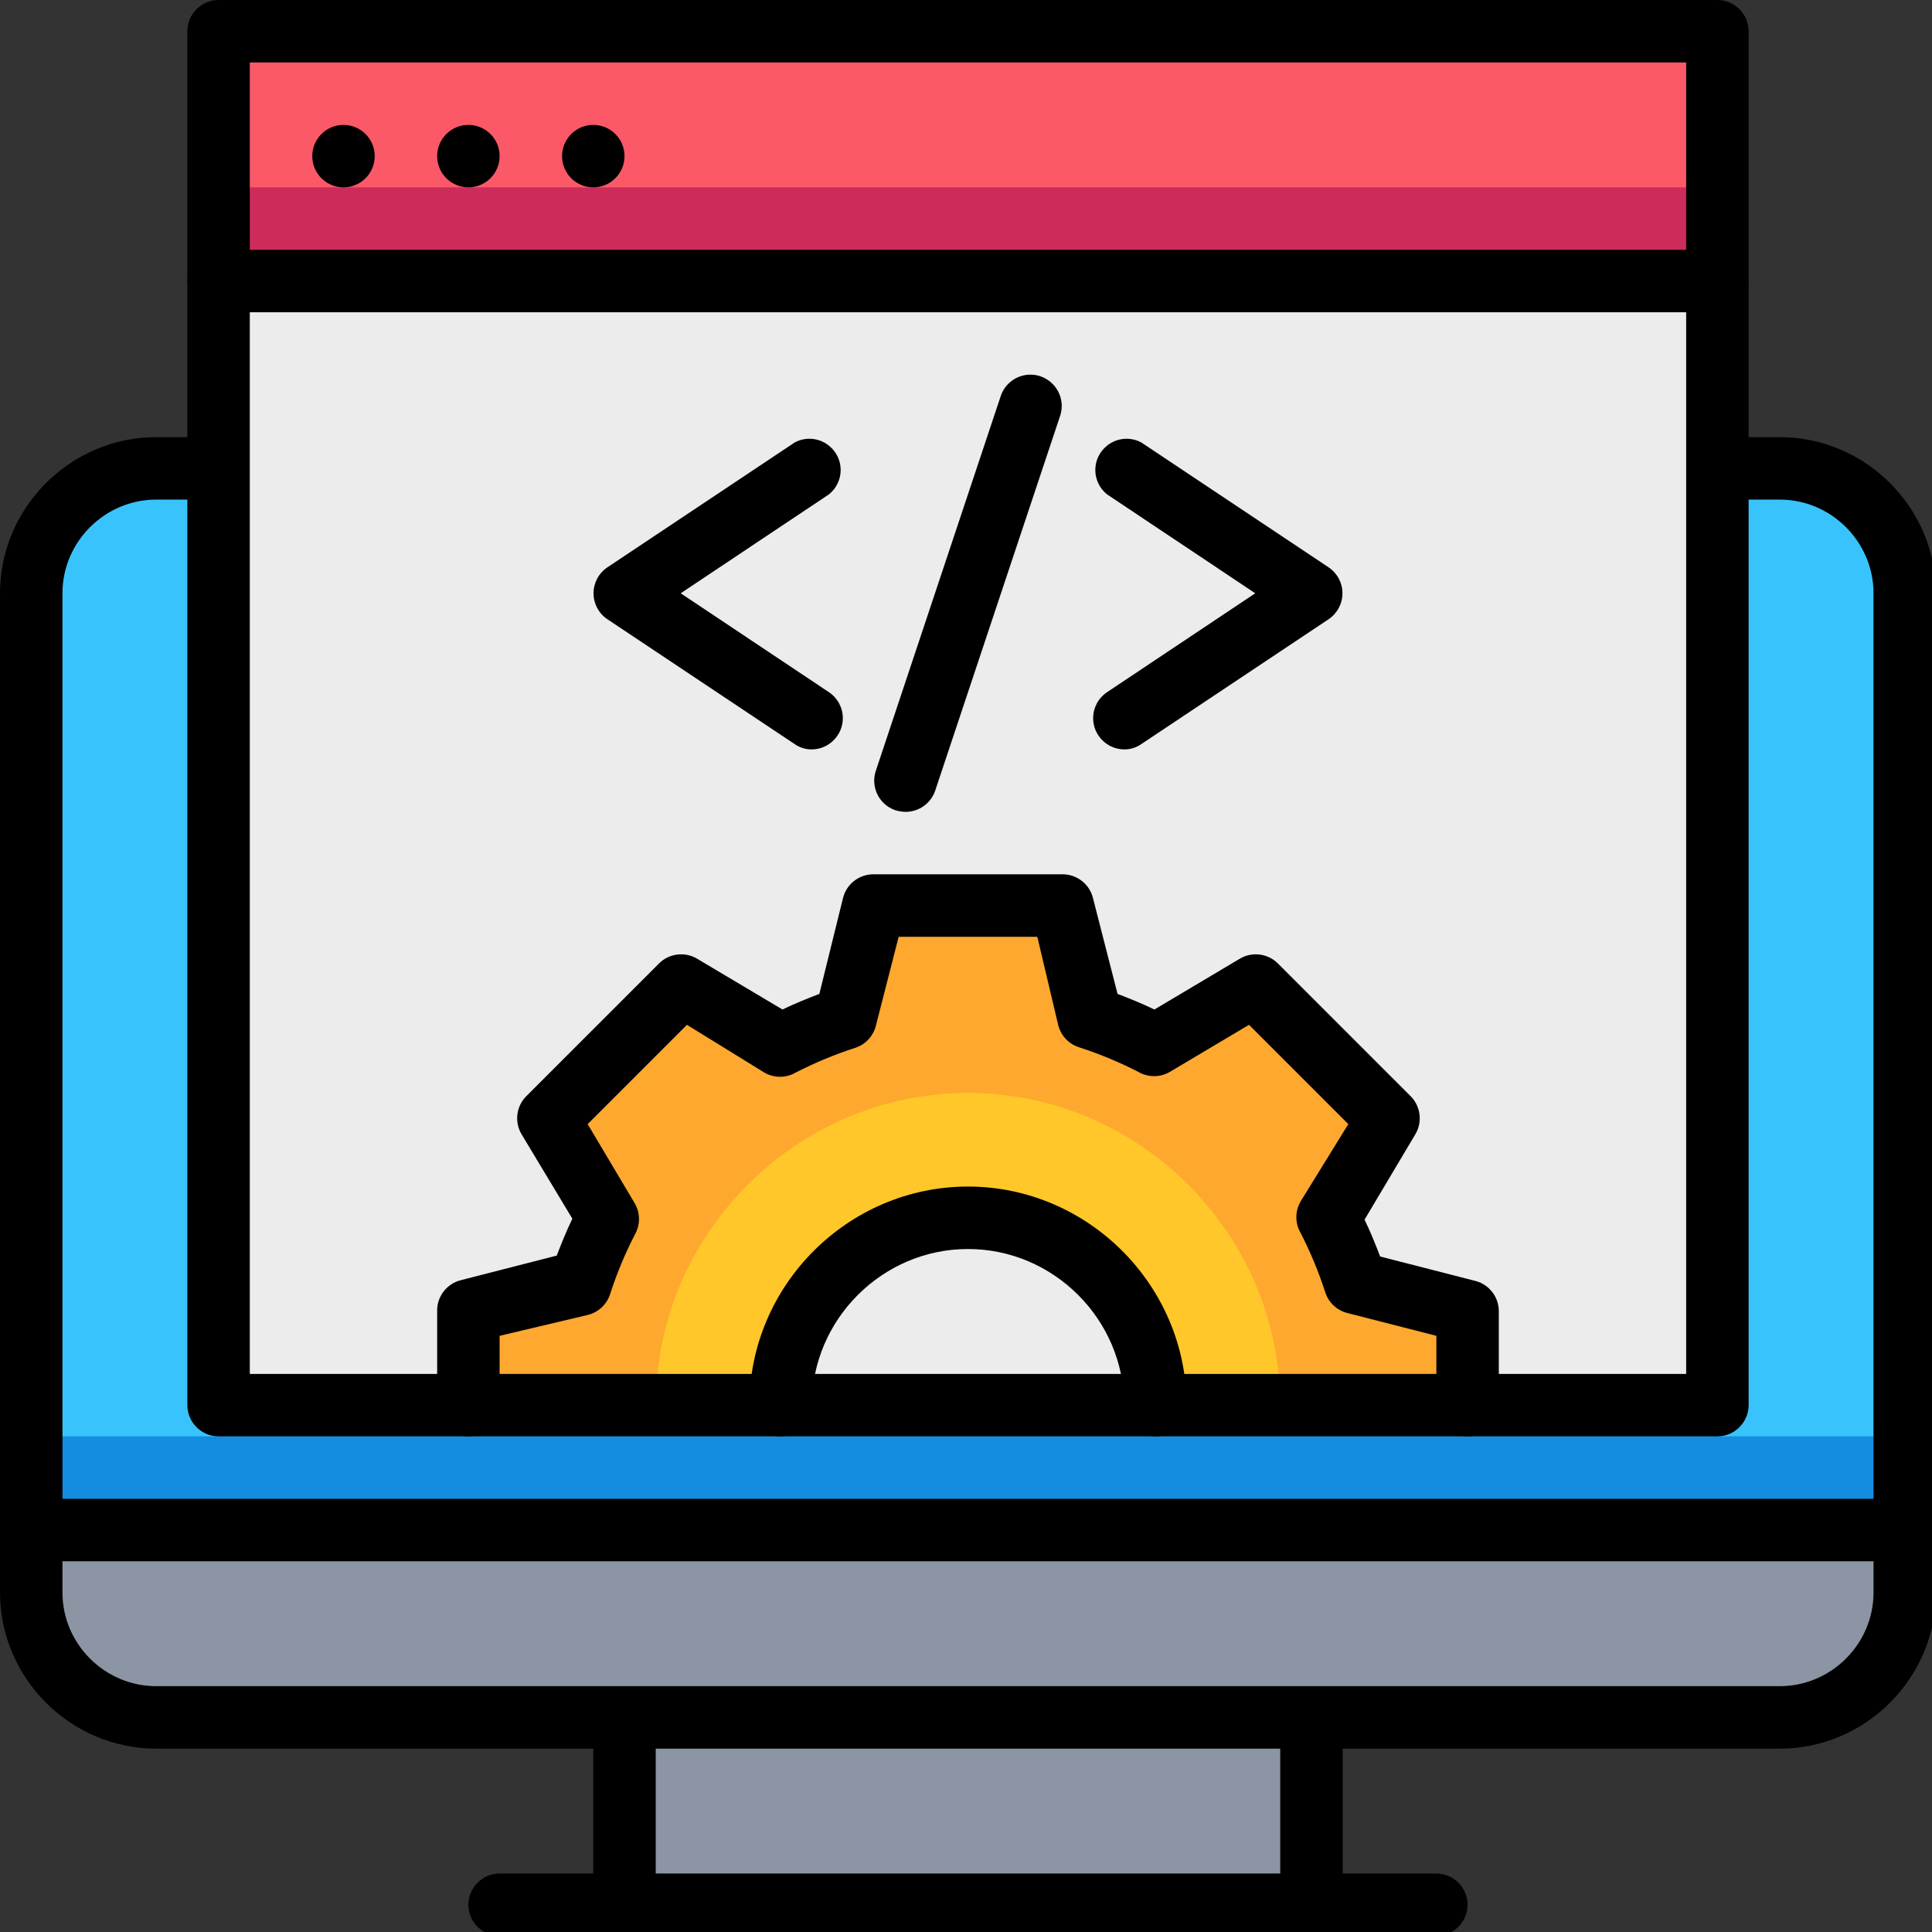 <?xml version="1.0" encoding="UTF-8" standalone="no"?>
<!DOCTYPE svg PUBLIC "-//W3C//DTD SVG 1.1//EN" "http://www.w3.org/Graphics/SVG/1.1/DTD/svg11.dtd">
<svg width="100%" height="100%" viewBox="0 0 70 70" version="1.1" xmlns="http://www.w3.org/2000/svg" xmlns:xlink="http://www.w3.org/1999/xlink" xml:space="preserve" xmlns:serif="http://www.serif.com/" style="fill-rule:evenodd;clip-rule:evenodd;stroke-linejoin:round;stroke-miterlimit:2;">
    <rect x="0" y="0" width="70" height="70" fill="#333333" stroke="none"/>
    <g transform="matrix(0.137,0,0,0.137,0,0)">
        <g id="Layer_2">
            <g id="Layer_1-2">
                <g id="programming">
                    <path d="M470.71,123.871L41.29,123.871C23.169,123.871 8.258,138.782 8.258,156.903L8.258,421.161C8.258,439.282 23.169,454.194 41.29,454.194L470.71,454.194C488.831,454.194 503.742,439.282 503.742,421.161L503.742,156.903C503.742,138.782 488.831,123.871 470.71,123.871Z" style="fill:rgb(140,149,164);fill-rule:nonzero;"/>
                    <path d="M41.29,123.871L470.71,123.871C488.831,123.871 503.742,138.782 503.742,156.903L503.742,404.645L8.258,404.645L8.258,156.903C8.258,138.782 23.169,123.871 41.29,123.871Z" style="fill:rgb(57,195,252);fill-rule:nonzero;"/>
                    <rect x="8.258" y="379.871" width="495.484" height="24.774" style="fill:rgb(20,140,224);fill-rule:nonzero;"/>
                    <rect x="165.161" y="454.194" width="181.677" height="49.548" style="fill:rgb(140,149,164);fill-rule:nonzero;"/>
                    <path d="M470.71,462.452L41.29,462.452C18.639,462.452 0,443.812 0,421.161L0,156.903C-0,134.252 18.639,115.613 41.29,115.613L57.806,115.613C62.337,115.613 66.065,119.341 66.065,123.871C66.065,128.401 62.337,132.129 57.806,132.129L41.29,132.129C27.7,132.129 16.516,143.313 16.516,156.903L16.516,421.161C16.516,434.752 27.7,445.935 41.29,445.935L470.71,445.935C484.3,445.935 495.484,434.752 495.484,421.161L495.484,156.903C495.484,143.313 484.3,132.129 470.71,132.129L454.194,132.129C449.663,132.129 445.935,128.401 445.935,123.871C445.935,119.341 449.663,115.613 454.194,115.613L470.71,115.613C493.361,115.613 512,134.252 512,156.903L512,421.161C512,443.812 493.361,462.452 470.71,462.452Z" style="fill-rule:nonzero;"/>
                    <path d="M503.742,412.903L8.258,412.903C3.728,412.903 0,409.175 0,404.645C-0,400.115 3.728,396.387 8.258,396.387L503.742,396.387C508.272,396.387 512,400.115 512,404.645C512,409.175 508.272,412.903 503.742,412.903Z" style="fill-rule:nonzero;"/>
                    <path d="M165.161,512C160.631,512 156.903,508.272 156.903,503.742L156.903,454.194C156.903,449.663 160.631,445.935 165.161,445.935C169.692,445.935 173.419,449.663 173.419,454.194L173.419,503.742C173.419,508.272 169.692,512 165.161,512Z" style="fill-rule:nonzero;"/>
                    <path d="M346.839,512C342.308,512 338.581,508.272 338.581,503.742L338.581,454.194C338.581,449.663 342.308,445.935 346.839,445.935C351.369,445.935 355.097,449.663 355.097,454.194L355.097,503.742C355.097,508.272 351.369,512 346.839,512Z" style="fill-rule:nonzero;"/>
                    <rect x="57.806" y="8.258" width="396.387" height="363.355" style="fill:rgb(236,236,236);fill-rule:nonzero;"/>
                    <path d="M358.4,339.241C356.544,333.305 354.139,327.554 351.215,322.065L366.988,295.556L331.892,260.459L305.548,276.397C300.111,273.483 294.417,271.078 288.537,269.213L280.774,239.484L231.226,239.484L223.628,269.213C217.749,271.078 212.054,273.483 206.617,276.397L180.108,260.625L145.012,295.721L160.785,322.065C157.871,327.502 155.465,333.196 153.6,339.076L123.871,346.839L123.871,371.613L206.452,371.613C206.452,344.431 228.819,322.065 256,322.065C283.181,322.065 305.548,344.431 305.548,371.613L388.129,371.613L388.129,346.839L358.4,339.241Z" style="fill:rgb(254,168,47);fill-rule:nonzero;"/>
                    <path d="M256,289.032C210.698,289.032 173.419,326.311 173.419,371.613L206.452,371.613C206.452,344.431 228.819,322.065 256,322.065C283.181,322.065 305.548,344.431 305.548,371.613L338.581,371.613C338.581,326.311 301.302,289.032 256,289.032Z" style="fill:rgb(255,199,41);fill-rule:nonzero;"/>
                    <rect x="57.806" y="8.258" width="396.387" height="66.065" style="fill:rgb(251,89,104);fill-rule:nonzero;"/>
                    <rect x="57.806" y="49.548" width="396.387" height="24.774" style="fill:rgb(205,44,90);fill-rule:nonzero;"/>
                    <path d="M454.194,379.871L57.806,379.871C53.276,379.871 49.548,376.143 49.548,371.613L49.548,8.258C49.548,3.728 53.276,0 57.806,0L454.194,0C458.724,-0 462.452,3.728 462.452,8.258L462.452,371.613C462.452,376.143 458.724,379.871 454.194,379.871ZM66.065,363.355L445.935,363.355L445.935,16.516L66.065,16.516L66.065,363.355Z" style="fill-rule:nonzero;"/>
                    <circle cx="90.839" cy="41.29" r="8.258"/>
                    <circle cx="123.871" cy="41.29" r="8.258"/>
                    <circle cx="156.903" cy="41.29" r="8.258"/>
                    <path d="M454.194,82.581L57.806,82.581C53.276,82.581 49.548,78.853 49.548,74.323C49.548,69.792 53.276,66.065 57.806,66.065L454.194,66.065C458.724,66.065 462.452,69.792 462.452,74.323C462.452,78.853 458.724,82.581 454.194,82.581Z" style="fill-rule:nonzero;"/>
                    <path d="M388.129,379.871C383.599,379.871 379.871,376.143 379.871,371.613L379.871,353.28L356.335,347.252C353.556,346.552 351.332,344.453 350.472,341.719C348.724,336.321 346.542,331.074 343.948,326.028C342.475,323.477 342.475,320.322 343.948,317.77L356.583,297.29L330.323,271.03L309.347,283.499C306.795,284.973 303.641,284.973 301.089,283.499C296.043,280.906 290.796,278.724 285.399,276.975C282.664,276.116 280.565,273.892 279.866,271.112L274.333,247.742L237.667,247.742L231.639,271.277C230.939,274.057 228.841,276.281 226.106,277.141C220.708,278.889 215.461,281.071 210.415,283.665C207.864,285.138 204.709,285.138 202.157,283.665L181.677,271.03L155.417,297.29L167.886,318.266C169.36,320.818 169.36,323.972 167.886,326.524C165.293,331.57 163.111,336.817 161.363,342.214C160.503,344.949 158.279,347.048 155.499,347.747L132.129,353.28L132.129,371.613C132.129,376.143 128.401,379.871 123.871,379.871C119.341,379.871 115.613,376.143 115.613,371.613L115.613,346.839C115.491,342.99 118.077,339.541 121.806,338.581L147.241,332.057C148.48,328.836 149.801,325.533 151.37,322.312L137.91,299.933C135.994,296.68 136.541,292.507 139.231,289.858L174.245,254.844C176.894,252.154 181.067,251.607 184.32,253.523L206.947,266.983C210.168,265.414 213.471,264.093 216.692,262.854L222.968,237.419C223.929,233.69 227.377,231.104 231.226,231.226L280.774,231.226C284.623,231.104 288.071,233.69 289.032,237.419L295.556,262.854C298.777,264.093 302.08,265.414 305.301,266.983L327.928,253.523C331.181,251.607 335.354,252.154 338.003,254.844L373.017,289.858C375.707,292.507 376.254,296.68 374.338,299.933L360.877,322.56C362.446,325.781 363.768,329.084 365.006,332.305L390.441,338.828C393.984,339.861 396.424,343.149 396.387,346.839L396.387,371.613C396.387,376.143 392.659,379.871 388.129,379.871Z" style="fill-rule:nonzero;"/>
                    <path d="M297.29,198.194C292.784,198.159 289.096,194.442 289.096,189.936C289.096,187.188 290.468,184.614 292.748,183.081L331.974,156.903L292.748,130.725C290.804,129.159 289.671,126.791 289.671,124.294C289.671,119.764 293.398,116.036 297.929,116.036C299.291,116.036 300.632,116.373 301.832,117.017L351.381,150.049C353.661,151.582 355.033,154.155 355.033,156.903C355.033,159.651 353.661,162.225 351.381,163.757L301.832,196.79C300.503,197.721 298.914,198.212 297.29,198.194Z" style="fill-rule:nonzero;"/>
                    <path d="M214.71,198.194C213.086,198.212 211.497,197.721 210.168,196.79L160.619,163.757C158.339,162.225 156.967,159.651 156.967,156.903C156.967,154.155 158.339,151.582 160.619,150.049L210.168,117.017C211.368,116.373 212.709,116.036 214.071,116.036C218.602,116.036 222.329,119.764 222.329,124.294C222.329,126.791 221.196,129.159 219.252,130.725L180.026,156.903L219.252,183.081C221.532,184.614 222.904,187.188 222.904,189.936C222.904,194.442 219.216,198.159 214.71,198.194Z" style="fill-rule:nonzero;"/>
                    <path d="M239.484,214.71C238.589,214.687 237.701,214.548 236.841,214.297C233.481,213.174 231.2,210.008 231.2,206.464C231.2,205.561 231.348,204.664 231.639,203.809L264.671,104.712C265.802,101.353 268.972,99.077 272.516,99.077C277.057,99.077 280.794,102.814 280.794,107.355C280.794,108.253 280.648,109.146 280.361,109.997L247.329,209.094C246.196,212.449 243.025,214.719 239.484,214.71Z" style="fill-rule:nonzero;"/>
                    <path d="M379.871,512L132.129,512C127.599,512 123.871,508.272 123.871,503.742C123.871,499.212 127.599,495.484 132.129,495.484L379.871,495.484C384.401,495.484 388.129,499.212 388.129,503.742C388.129,508.272 384.401,512 379.871,512Z" style="fill-rule:nonzero;"/>
                    <path d="M305.548,379.871C301.018,379.871 297.29,376.143 297.29,371.613C297.29,348.962 278.651,330.323 256,330.323C233.349,330.323 214.71,348.962 214.71,371.613C214.71,376.143 210.982,379.871 206.452,379.871C201.921,379.871 198.194,376.143 198.194,371.613C198.194,339.901 224.288,313.806 256,313.806C287.712,313.806 313.806,339.901 313.806,371.613C313.806,376.143 310.079,379.871 305.548,379.871Z" style="fill-rule:nonzero;"/>
                </g>
            </g>
        </g>
    </g>
</svg>
